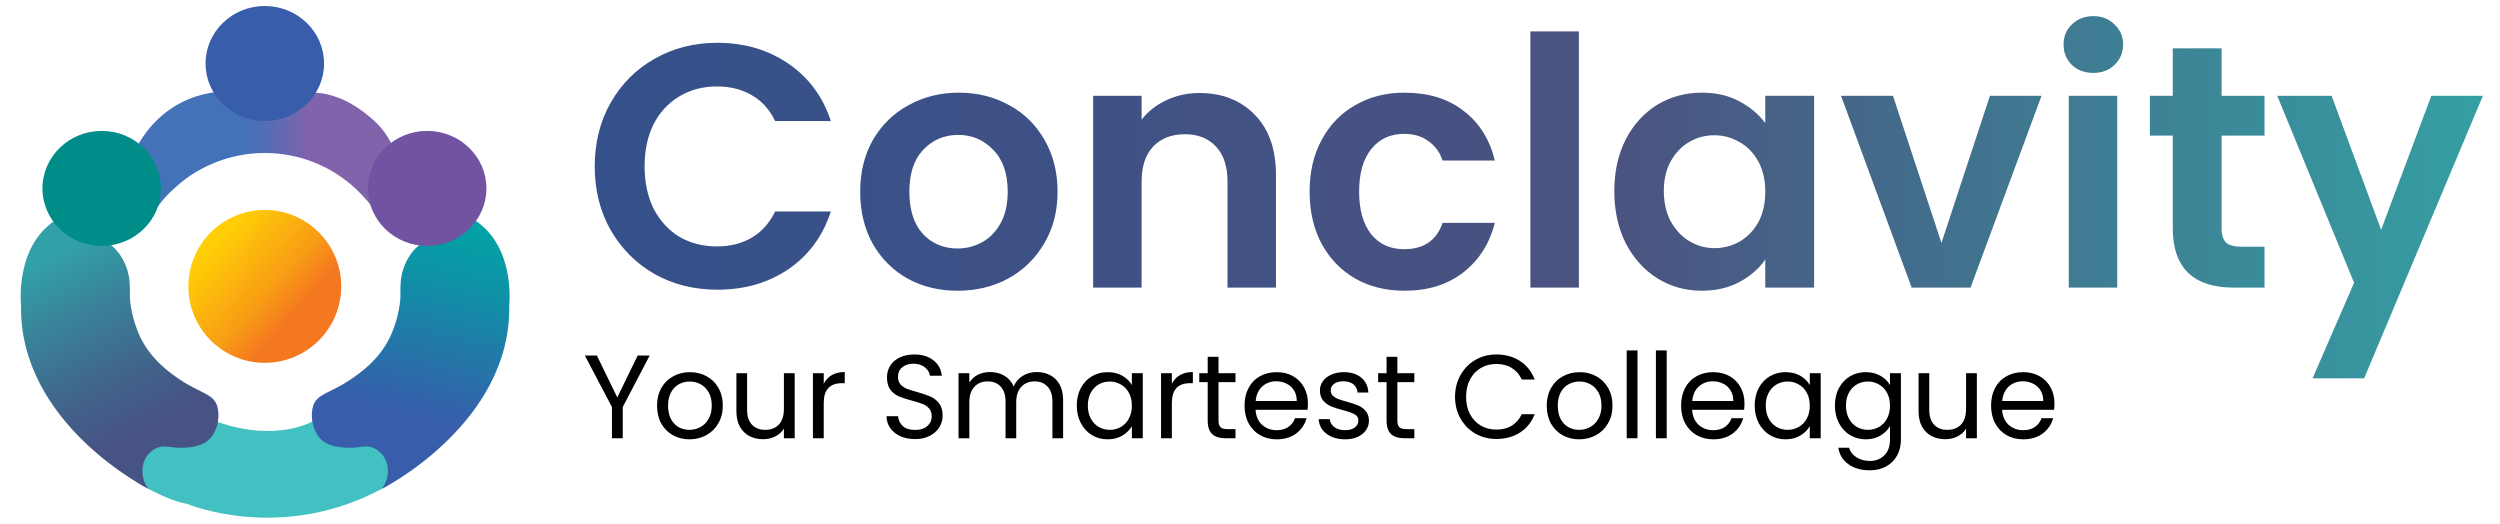<svg width="186" height="39" viewBox="0 0 186 39" fill="none" xmlns="http://www.w3.org/2000/svg">
<path d="M9.393 17.59C9.781 17.456 10.313 17.213 10.788 16.742C11.143 16.389 11.303 16.074 11.474 15.786C12.059 14.803 12.774 14.18 13.316 13.706C13.534 13.516 14.491 12.701 15.996 12.096C16.612 11.849 17.707 11.48 19.123 11.398C20.756 11.303 22.078 11.632 22.901 11.909C23.408 12.082 23.819 12.267 24.118 12.416C24.672 12.692 25.561 13.199 26.474 14.052C26.788 14.345 27.031 14.61 27.197 14.802C27.46 15.078 27.614 15.291 27.706 15.44C27.736 15.487 27.818 15.621 27.942 15.8C27.942 15.8 28.038 15.937 28.123 16.049C28.355 16.355 28.755 16.627 28.905 16.73C29.147 16.897 29.486 17.144 29.895 17.491C30.492 14.119 29.744 11.098 28.315 9.472C27.752 8.831 26.748 8.024 25.82 7.555C25.053 7.168 24.27 6.977 23.887 6.935C23.816 6.927 23.738 6.92 23.738 6.92C23.29 6.878 22.91 6.882 22.635 6.895C21.647 6.967 20.659 7.039 19.671 7.11C19.073 6.942 15.847 6.103 12.911 7.96C9.941 9.84 8.483 13.717 9.391 17.591L9.393 17.59Z" fill="url(#paint0_linear_4284_1823)"/>
<path d="M13.931 37.491C13.931 37.491 20.866 40.419 28.404 36.371C29.459 35.839 29.98 34.711 29.711 33.744C29.423 32.712 28.364 32.329 28.261 32.294C27.896 31.986 27.22 31.502 26.251 31.245C24.88 30.882 23.737 31.189 23.264 31.345C23.264 31.345 20.609 32.928 16.222 31.404L12.151 31.417C11.868 31.573 10.812 32.199 10.342 33.528C10.001 34.494 10.144 35.336 10.227 35.696V35.908C10.227 35.908 12.366 37.232 13.931 37.491Z" fill="#43C1C2"/>
<path d="M19.701 9.003C22.135 9.003 24.109 7.087 24.109 4.725C24.109 2.362 22.135 0.446 19.701 0.446C17.267 0.446 15.293 2.362 15.293 4.725C15.293 7.087 17.267 9.003 19.701 9.003Z" fill="#385DAB"/>
<path d="M19.701 26.994C22.841 26.994 25.387 24.448 25.387 21.308C25.387 18.168 22.841 15.622 19.701 15.622C16.561 15.622 14.015 18.168 14.015 21.308C14.015 24.448 16.561 26.994 19.701 26.994Z" fill="url(#paint1_linear_4284_1823)"/>
<path d="M32.975 17.332C32.43 17.475 31.357 17.849 30.611 18.839C30.545 18.928 30.312 19.244 30.116 19.714C29.712 20.676 29.812 21.432 29.788 22.157C29.788 22.157 29.741 23.549 29.021 25.069C28.206 26.791 26.745 27.776 26.17 28.173C24.555 29.286 23.571 29.268 23.29 30.224C23.187 30.573 23.128 31.209 23.37 31.849C23.444 32.043 23.558 32.351 23.834 32.635C24.365 33.187 25.115 33.26 25.632 33.303C26.767 33.397 27.189 33.013 27.892 33.381C28.01 33.443 28.275 33.598 28.496 33.895C28.907 34.444 28.864 35.063 28.848 35.248C28.8 35.805 28.542 36.198 28.41 36.372C28.41 36.372 38.059 31.526 37.887 22.707C37.887 22.707 38.447 17.721 34.613 15.998L32.976 17.334L32.975 17.332Z" fill="url(#paint2_linear_4284_1823)"/>
<path d="M31.782 18.296C34.216 18.296 36.19 16.381 36.19 14.018C36.19 11.655 34.216 9.739 31.782 9.739C29.348 9.739 27.375 11.655 27.375 14.018C27.375 16.381 29.348 18.296 31.782 18.296Z" fill="#7153A2"/>
<path d="M6.479 17.332C7.024 17.475 8.097 17.849 8.842 18.839C8.909 18.928 9.142 19.244 9.338 19.714C9.741 20.676 9.641 21.432 9.665 22.157C9.665 22.157 9.713 23.549 10.432 25.069C11.248 26.791 12.708 27.776 13.284 28.173C14.899 29.286 15.883 29.268 16.164 30.224C16.267 30.573 16.325 31.209 16.083 31.849C16.009 32.043 15.895 32.351 15.62 32.635C15.089 33.187 14.339 33.26 13.821 33.303C12.687 33.397 12.265 33.013 11.561 33.381C11.444 33.443 11.179 33.598 10.957 33.895C10.546 34.444 10.59 35.063 10.605 35.248C10.653 35.805 10.911 36.198 11.043 36.372C11.043 36.372 1.395 31.526 1.567 22.707C1.567 22.707 1.006 17.721 4.841 15.998L6.478 17.334L6.479 17.332Z" fill="url(#paint3_linear_4284_1823)"/>
<path d="M7.566 18.296C10.001 18.296 11.974 16.381 11.974 14.018C11.974 11.655 10.001 9.739 7.566 9.739C5.132 9.739 3.159 11.655 3.159 14.018C3.159 16.381 5.132 18.296 7.566 18.296Z" fill="#008C88"/>
<path d="M44.248 12.382C44.248 10.613 44.644 9.032 45.434 7.641C46.241 6.233 47.331 5.142 48.706 4.369C50.097 3.579 51.651 3.184 53.369 3.184C55.378 3.184 57.139 3.699 58.65 4.73C60.162 5.76 61.218 7.186 61.819 9.007H57.671C57.259 8.148 56.675 7.504 55.919 7.074C55.181 6.645 54.322 6.43 53.343 6.43C52.295 6.43 51.359 6.679 50.535 7.177C49.727 7.658 49.092 8.345 48.628 9.238C48.182 10.132 47.958 11.179 47.958 12.382C47.958 13.567 48.182 14.614 48.628 15.525C49.092 16.418 49.727 17.114 50.535 17.612C51.359 18.093 52.295 18.333 53.343 18.333C54.322 18.333 55.181 18.118 55.919 17.689C56.675 17.242 57.259 16.59 57.671 15.731H61.819C61.218 17.569 60.162 19.003 58.65 20.034C57.156 21.047 55.395 21.553 53.369 21.553C51.651 21.553 50.097 21.167 48.706 20.394C47.331 19.604 46.241 18.513 45.434 17.122C44.644 15.731 44.248 14.151 44.248 12.382ZM71.238 21.631C69.864 21.631 68.627 21.33 67.528 20.729C66.429 20.111 65.561 19.243 64.926 18.127C64.308 17.011 63.998 15.722 63.998 14.262C63.998 12.802 64.316 11.514 64.951 10.398C65.604 9.281 66.489 8.423 67.605 7.821C68.722 7.203 69.967 6.894 71.341 6.894C72.715 6.894 73.96 7.203 75.077 7.821C76.193 8.423 77.069 9.281 77.705 10.398C78.357 11.514 78.684 12.802 78.684 14.262C78.684 15.722 78.349 17.011 77.679 18.127C77.026 19.243 76.133 20.111 74.999 20.729C73.883 21.33 72.629 21.631 71.238 21.631ZM71.238 18.488C71.891 18.488 72.5 18.333 73.067 18.024C73.651 17.698 74.115 17.217 74.458 16.581C74.802 15.946 74.974 15.173 74.974 14.262C74.974 12.905 74.613 11.866 73.891 11.145C73.187 10.406 72.32 10.037 71.289 10.037C70.259 10.037 69.391 10.406 68.687 11.145C68 11.866 67.657 12.905 67.657 14.262C67.657 15.619 67.992 16.667 68.662 17.406C69.349 18.127 70.207 18.488 71.238 18.488ZM89.239 6.92C90.939 6.92 92.313 7.461 93.361 8.543C94.409 9.608 94.933 11.102 94.933 13.026V21.399H91.326V13.515C91.326 12.382 91.042 11.514 90.475 10.913C89.909 10.295 89.136 9.986 88.157 9.986C87.161 9.986 86.371 10.295 85.787 10.913C85.22 11.514 84.936 12.382 84.936 13.515V21.399H81.329V7.126H84.936V8.904C85.417 8.285 86.027 7.804 86.766 7.461C87.521 7.1 88.346 6.92 89.239 6.92ZM97.435 14.262C97.435 12.785 97.736 11.497 98.337 10.398C98.938 9.281 99.771 8.423 100.836 7.821C101.901 7.203 103.12 6.894 104.494 6.894C106.263 6.894 107.723 7.341 108.874 8.234C110.042 9.11 110.824 10.346 111.219 11.944H107.328C107.122 11.325 106.77 10.844 106.272 10.501C105.791 10.14 105.19 9.96 104.469 9.96C103.438 9.96 102.622 10.338 102.021 11.093C101.42 11.832 101.119 12.888 101.119 14.262C101.119 15.619 101.42 16.676 102.021 17.431C102.622 18.17 103.438 18.539 104.469 18.539C105.929 18.539 106.882 17.887 107.328 16.581H111.219C110.824 18.127 110.042 19.355 108.874 20.265C107.706 21.176 106.246 21.631 104.494 21.631C103.12 21.631 101.901 21.33 100.836 20.729C99.771 20.111 98.938 19.252 98.337 18.153C97.736 17.036 97.435 15.739 97.435 14.262ZM117.468 2.334V21.399H113.861V2.334H117.468ZM120.104 14.211C120.104 12.768 120.388 11.489 120.954 10.372C121.538 9.256 122.32 8.397 123.299 7.796C124.295 7.195 125.403 6.894 126.622 6.894C127.687 6.894 128.615 7.109 129.405 7.538C130.212 7.967 130.856 8.508 131.337 9.161V7.126H134.97V21.399H131.337V19.312C130.873 19.982 130.229 20.54 129.405 20.987C128.598 21.416 127.662 21.631 126.597 21.631C125.394 21.631 124.295 21.322 123.299 20.703C122.32 20.085 121.538 19.218 120.954 18.101C120.388 16.968 120.104 15.671 120.104 14.211ZM131.337 14.262C131.337 13.386 131.165 12.639 130.822 12.021C130.478 11.385 130.015 10.905 129.431 10.578C128.847 10.235 128.22 10.063 127.55 10.063C126.88 10.063 126.262 10.226 125.695 10.552C125.128 10.879 124.664 11.36 124.304 11.995C123.96 12.614 123.788 13.352 123.788 14.211C123.788 15.07 123.96 15.825 124.304 16.478C124.664 17.114 125.128 17.603 125.695 17.947C126.279 18.29 126.897 18.462 127.55 18.462C128.22 18.462 128.847 18.299 129.431 17.972C130.015 17.629 130.478 17.148 130.822 16.53C131.165 15.894 131.337 15.138 131.337 14.262ZM144.444 18.075L148.051 7.126H151.89L146.608 21.399H142.228L136.973 7.126H140.837L144.444 18.075ZM155.745 5.425C155.109 5.425 154.577 5.228 154.147 4.833C153.735 4.421 153.529 3.914 153.529 3.313C153.529 2.712 153.735 2.214 154.147 1.819C154.577 1.406 155.109 1.2 155.745 1.2C156.38 1.2 156.904 1.406 157.316 1.819C157.746 2.214 157.96 2.712 157.96 3.313C157.96 3.914 157.746 4.421 157.316 4.833C156.904 5.228 156.38 5.425 155.745 5.425ZM157.523 7.126V21.399H153.916V7.126H157.523ZM165.286 10.089V16.993C165.286 17.474 165.397 17.826 165.621 18.05C165.861 18.256 166.256 18.359 166.806 18.359H168.48V21.399H166.213C163.173 21.399 161.653 19.922 161.653 16.968V10.089H159.953V7.126H161.653V3.596H165.286V7.126H168.48V10.089H165.286ZM184.729 7.126L175.892 28.149H172.054L175.145 21.038L169.426 7.126H173.471L177.155 17.096L180.891 7.126H184.729Z" fill="url(#paint4_linear_4284_1823)"/>
<path d="M48.337 26.451L46.332 30.284V32.607H45.528V30.284L43.514 26.451H44.407L45.925 29.569L47.444 26.451H48.337ZM51.295 32.686C50.842 32.686 50.429 32.583 50.059 32.377C49.694 32.171 49.405 31.88 49.193 31.503C48.987 31.12 48.884 30.678 48.884 30.178C48.884 29.683 48.99 29.248 49.202 28.871C49.42 28.488 49.714 28.197 50.085 27.997C50.456 27.791 50.871 27.688 51.33 27.688C51.789 27.688 52.205 27.791 52.575 27.997C52.946 28.197 53.238 28.485 53.45 28.862C53.668 29.239 53.777 29.678 53.777 30.178C53.777 30.678 53.665 31.12 53.441 31.503C53.223 31.88 52.926 32.171 52.549 32.377C52.172 32.583 51.754 32.686 51.295 32.686ZM51.295 31.98C51.583 31.98 51.854 31.912 52.107 31.776C52.361 31.641 52.564 31.438 52.717 31.167C52.876 30.896 52.955 30.567 52.955 30.178C52.955 29.789 52.879 29.46 52.726 29.189C52.572 28.918 52.372 28.718 52.125 28.588C51.878 28.453 51.61 28.385 51.321 28.385C51.027 28.385 50.756 28.453 50.509 28.588C50.267 28.718 50.073 28.918 49.926 29.189C49.779 29.46 49.705 29.789 49.705 30.178C49.705 30.573 49.776 30.905 49.917 31.176C50.064 31.447 50.259 31.65 50.5 31.785C50.742 31.915 51.006 31.98 51.295 31.98ZM59.125 27.767V32.607H58.322V31.891C58.169 32.139 57.954 32.333 57.677 32.474C57.406 32.61 57.106 32.677 56.776 32.677C56.399 32.677 56.061 32.601 55.761 32.448C55.46 32.289 55.222 32.053 55.045 31.741C54.874 31.429 54.789 31.049 54.789 30.602V27.767H55.584V30.496C55.584 30.973 55.705 31.341 55.946 31.6C56.187 31.853 56.517 31.98 56.935 31.98C57.365 31.98 57.703 31.847 57.951 31.582C58.198 31.317 58.322 30.932 58.322 30.425V27.767H59.125ZM61.286 28.553C61.427 28.276 61.627 28.061 61.886 27.908C62.151 27.755 62.472 27.679 62.849 27.679V28.509H62.637C61.736 28.509 61.286 28.997 61.286 29.975V32.607H60.482V27.767H61.286V28.553ZM68.083 32.669C67.677 32.669 67.312 32.598 66.988 32.457C66.67 32.309 66.42 32.109 66.237 31.856C66.055 31.597 65.961 31.3 65.955 30.964H66.811C66.841 31.253 66.959 31.497 67.165 31.697C67.377 31.891 67.683 31.988 68.083 31.988C68.466 31.988 68.766 31.894 68.984 31.706C69.208 31.512 69.32 31.264 69.32 30.964C69.32 30.729 69.255 30.537 69.125 30.39C68.996 30.243 68.834 30.131 68.64 30.054C68.445 29.978 68.183 29.895 67.854 29.807C67.447 29.701 67.121 29.595 66.873 29.489C66.632 29.383 66.423 29.218 66.246 28.995C66.076 28.765 65.99 28.459 65.99 28.076C65.99 27.741 66.076 27.443 66.246 27.184C66.417 26.925 66.655 26.725 66.962 26.584C67.274 26.442 67.63 26.372 68.03 26.372C68.607 26.372 69.078 26.516 69.443 26.804C69.814 27.093 70.023 27.476 70.07 27.953H69.187C69.158 27.717 69.034 27.511 68.816 27.334C68.598 27.152 68.31 27.061 67.951 27.061C67.615 27.061 67.341 27.149 67.129 27.325C66.917 27.496 66.811 27.738 66.811 28.05C66.811 28.273 66.873 28.456 66.997 28.597C67.126 28.738 67.282 28.847 67.465 28.924C67.653 28.995 67.915 29.077 68.251 29.171C68.657 29.283 68.984 29.395 69.231 29.507C69.479 29.613 69.691 29.781 69.867 30.01C70.044 30.234 70.132 30.54 70.132 30.929C70.132 31.229 70.053 31.512 69.894 31.776C69.735 32.041 69.499 32.256 69.187 32.421C68.875 32.586 68.507 32.669 68.083 32.669ZM77.135 27.679C77.512 27.679 77.847 27.758 78.141 27.917C78.436 28.07 78.668 28.303 78.839 28.615C79.01 28.927 79.095 29.307 79.095 29.754V32.607H78.3V29.869C78.3 29.386 78.18 29.018 77.938 28.765C77.703 28.506 77.382 28.376 76.976 28.376C76.558 28.376 76.225 28.512 75.978 28.783C75.731 29.048 75.607 29.433 75.607 29.94V32.607H74.812V29.869C74.812 29.386 74.691 29.018 74.45 28.765C74.214 28.506 73.894 28.376 73.487 28.376C73.069 28.376 72.737 28.512 72.489 28.783C72.242 29.048 72.118 29.433 72.118 29.94V32.607H71.315V27.767H72.118V28.465C72.277 28.212 72.489 28.017 72.754 27.882C73.025 27.746 73.323 27.679 73.646 27.679C74.052 27.679 74.412 27.77 74.724 27.953C75.036 28.135 75.268 28.403 75.421 28.756C75.557 28.415 75.781 28.15 76.093 27.961C76.405 27.773 76.752 27.679 77.135 27.679ZM80.113 30.169C80.113 29.675 80.213 29.242 80.414 28.871C80.614 28.494 80.888 28.203 81.235 27.997C81.588 27.791 81.98 27.688 82.41 27.688C82.834 27.688 83.201 27.779 83.513 27.961C83.826 28.144 84.058 28.373 84.211 28.65V27.767H85.024V32.607H84.211V31.706C84.052 31.988 83.814 32.224 83.496 32.412C83.184 32.595 82.819 32.686 82.401 32.686C81.971 32.686 81.582 32.58 81.235 32.368C80.888 32.156 80.614 31.859 80.414 31.476C80.213 31.094 80.113 30.658 80.113 30.169ZM84.211 30.178C84.211 29.813 84.138 29.495 83.99 29.224C83.843 28.953 83.643 28.747 83.39 28.606C83.143 28.459 82.869 28.385 82.569 28.385C82.268 28.385 81.995 28.456 81.747 28.597C81.5 28.738 81.303 28.945 81.156 29.215C81.008 29.486 80.935 29.804 80.935 30.169C80.935 30.54 81.008 30.864 81.156 31.141C81.303 31.412 81.5 31.62 81.747 31.768C81.995 31.909 82.268 31.98 82.569 31.98C82.869 31.98 83.143 31.909 83.39 31.768C83.643 31.62 83.843 31.412 83.99 31.141C84.138 30.864 84.211 30.543 84.211 30.178ZM87.186 28.553C87.327 28.276 87.527 28.061 87.786 27.908C88.051 27.755 88.372 27.679 88.749 27.679V28.509H88.537C87.636 28.509 87.186 28.997 87.186 29.975V32.607H86.382V27.767H87.186V28.553ZM90.657 28.429V31.282C90.657 31.517 90.707 31.685 90.807 31.785C90.907 31.88 91.081 31.927 91.328 31.927H91.92V32.607H91.195C90.748 32.607 90.412 32.504 90.189 32.298C89.965 32.092 89.853 31.753 89.853 31.282V28.429H89.226V27.767H89.853V26.548H90.657V27.767H91.92V28.429H90.657ZM97.309 30.001C97.309 30.154 97.3 30.316 97.283 30.487H93.414C93.444 30.964 93.606 31.338 93.9 31.609C94.2 31.874 94.562 32.006 94.986 32.006C95.334 32.006 95.622 31.927 95.852 31.768C96.087 31.603 96.252 31.385 96.347 31.114H97.212C97.082 31.579 96.823 31.959 96.435 32.253C96.046 32.542 95.563 32.686 94.986 32.686C94.527 32.686 94.115 32.583 93.75 32.377C93.391 32.171 93.108 31.88 92.902 31.503C92.696 31.12 92.593 30.678 92.593 30.178C92.593 29.678 92.693 29.239 92.893 28.862C93.094 28.485 93.373 28.197 93.732 27.997C94.097 27.791 94.515 27.688 94.986 27.688C95.446 27.688 95.852 27.788 96.205 27.988C96.558 28.188 96.829 28.465 97.018 28.818C97.212 29.165 97.309 29.56 97.309 30.001ZM96.479 29.834C96.479 29.527 96.411 29.265 96.276 29.048C96.14 28.824 95.955 28.656 95.719 28.544C95.49 28.426 95.234 28.368 94.951 28.368C94.545 28.368 94.198 28.497 93.909 28.756C93.626 29.015 93.465 29.374 93.423 29.834H96.479ZM100.083 32.686C99.712 32.686 99.38 32.624 99.085 32.501C98.791 32.371 98.558 32.195 98.388 31.971C98.217 31.741 98.123 31.479 98.105 31.185H98.935C98.959 31.426 99.071 31.623 99.271 31.776C99.477 31.93 99.745 32.006 100.074 32.006C100.381 32.006 100.622 31.938 100.799 31.803C100.975 31.668 101.064 31.497 101.064 31.291C101.064 31.079 100.969 30.923 100.781 30.823C100.593 30.717 100.301 30.614 99.907 30.514C99.547 30.419 99.253 30.325 99.023 30.231C98.8 30.131 98.606 29.987 98.441 29.798C98.282 29.604 98.202 29.351 98.202 29.039C98.202 28.791 98.276 28.565 98.423 28.359C98.57 28.153 98.779 27.991 99.05 27.873C99.321 27.749 99.63 27.688 99.977 27.688C100.513 27.688 100.946 27.823 101.276 28.094C101.605 28.365 101.782 28.735 101.805 29.206H101.002C100.984 28.953 100.881 28.75 100.693 28.597C100.51 28.444 100.263 28.368 99.951 28.368C99.662 28.368 99.433 28.429 99.262 28.553C99.091 28.677 99.006 28.839 99.006 29.039C99.006 29.198 99.056 29.33 99.156 29.436C99.262 29.536 99.391 29.619 99.544 29.683C99.704 29.742 99.921 29.81 100.198 29.887C100.545 29.981 100.828 30.075 101.046 30.169C101.264 30.258 101.449 30.393 101.602 30.575C101.761 30.758 101.844 30.996 101.85 31.291C101.85 31.556 101.776 31.794 101.629 32.006C101.482 32.218 101.273 32.386 101.002 32.51C100.737 32.627 100.431 32.686 100.083 32.686ZM103.964 28.429V31.282C103.964 31.517 104.014 31.685 104.115 31.785C104.215 31.88 104.388 31.927 104.636 31.927H105.227V32.607H104.503C104.056 32.607 103.72 32.504 103.496 32.298C103.273 32.092 103.161 31.753 103.161 31.282V28.429H102.534V27.767H103.161V26.548H103.964V27.767H105.227V28.429H103.964ZM108.255 29.524C108.255 28.924 108.391 28.385 108.662 27.908C108.932 27.425 109.3 27.049 109.765 26.778C110.236 26.507 110.758 26.372 111.329 26.372C112 26.372 112.586 26.534 113.086 26.857C113.587 27.181 113.952 27.64 114.181 28.235H113.219C113.048 27.864 112.801 27.579 112.477 27.378C112.159 27.178 111.776 27.078 111.329 27.078C110.899 27.078 110.513 27.178 110.172 27.378C109.83 27.579 109.562 27.864 109.368 28.235C109.174 28.6 109.077 29.03 109.077 29.524C109.077 30.013 109.174 30.443 109.368 30.814C109.562 31.179 109.83 31.462 110.172 31.662C110.513 31.862 110.899 31.962 111.329 31.962C111.776 31.962 112.159 31.865 112.477 31.671C112.801 31.47 113.048 31.185 113.219 30.814H114.181C113.952 31.403 113.587 31.859 113.086 32.183C112.586 32.501 112 32.66 111.329 32.66C110.758 32.66 110.236 32.527 109.765 32.262C109.3 31.991 108.932 31.618 108.662 31.141C108.391 30.664 108.255 30.125 108.255 29.524ZM117.488 32.686C117.035 32.686 116.623 32.583 116.252 32.377C115.887 32.171 115.598 31.88 115.386 31.503C115.18 31.12 115.077 30.678 115.077 30.178C115.077 29.683 115.183 29.248 115.395 28.871C115.613 28.488 115.907 28.197 116.278 27.997C116.649 27.791 117.064 27.688 117.524 27.688C117.983 27.688 118.398 27.791 118.769 27.997C119.14 28.197 119.431 28.485 119.643 28.862C119.861 29.239 119.97 29.678 119.97 30.178C119.97 30.678 119.858 31.12 119.634 31.503C119.416 31.88 119.119 32.171 118.742 32.377C118.366 32.583 117.948 32.686 117.488 32.686ZM117.488 31.98C117.777 31.98 118.048 31.912 118.301 31.776C118.554 31.641 118.757 31.438 118.91 31.167C119.069 30.896 119.149 30.567 119.149 30.178C119.149 29.789 119.072 29.46 118.919 29.189C118.766 28.918 118.566 28.718 118.318 28.588C118.071 28.453 117.803 28.385 117.515 28.385C117.22 28.385 116.95 28.453 116.702 28.588C116.461 28.718 116.267 28.918 116.119 29.189C115.972 29.46 115.899 29.789 115.899 30.178C115.899 30.573 115.969 30.905 116.111 31.176C116.258 31.447 116.452 31.65 116.693 31.785C116.935 31.915 117.2 31.98 117.488 31.98ZM121.83 26.071V32.607H121.027V26.071H121.83ZM124.004 26.071V32.607H123.2V26.071H124.004ZM129.789 30.001C129.789 30.154 129.78 30.316 129.763 30.487H125.894C125.924 30.964 126.086 31.338 126.38 31.609C126.68 31.874 127.043 32.006 127.466 32.006C127.814 32.006 128.102 31.927 128.332 31.768C128.567 31.603 128.732 31.385 128.827 31.114H129.692C129.562 31.579 129.303 31.959 128.915 32.253C128.526 32.542 128.043 32.686 127.466 32.686C127.007 32.686 126.595 32.583 126.23 32.377C125.871 32.171 125.588 31.88 125.382 31.503C125.176 31.12 125.073 30.678 125.073 30.178C125.073 29.678 125.173 29.239 125.373 28.862C125.574 28.485 125.853 28.197 126.212 27.997C126.577 27.791 126.995 27.688 127.466 27.688C127.926 27.688 128.332 27.788 128.685 27.988C129.038 28.188 129.309 28.465 129.498 28.818C129.692 29.165 129.789 29.56 129.789 30.001ZM128.959 29.834C128.959 29.527 128.891 29.265 128.756 29.048C128.62 28.824 128.435 28.656 128.199 28.544C127.97 28.426 127.714 28.368 127.431 28.368C127.025 28.368 126.678 28.497 126.389 28.756C126.106 29.015 125.945 29.374 125.903 29.834H128.959ZM130.55 30.169C130.55 29.675 130.65 29.242 130.85 28.871C131.05 28.494 131.324 28.203 131.671 27.997C132.025 27.791 132.416 27.688 132.846 27.688C133.27 27.688 133.638 27.779 133.95 27.961C134.262 28.144 134.494 28.373 134.648 28.65V27.767H135.46V32.607H134.648V31.706C134.489 31.988 134.25 32.224 133.932 32.412C133.62 32.595 133.255 32.686 132.837 32.686C132.407 32.686 132.019 32.58 131.671 32.368C131.324 32.156 131.05 31.859 130.85 31.476C130.65 31.094 130.55 30.658 130.55 30.169ZM134.648 30.178C134.648 29.813 134.574 29.495 134.427 29.224C134.28 28.953 134.079 28.747 133.826 28.606C133.579 28.459 133.305 28.385 133.005 28.385C132.705 28.385 132.431 28.456 132.184 28.597C131.936 28.738 131.739 28.945 131.592 29.215C131.445 29.486 131.371 29.804 131.371 30.169C131.371 30.54 131.445 30.864 131.592 31.141C131.739 31.412 131.936 31.62 132.184 31.768C132.431 31.909 132.705 31.98 133.005 31.98C133.305 31.98 133.579 31.909 133.826 31.768C134.079 31.62 134.28 31.412 134.427 31.141C134.574 30.864 134.648 30.543 134.648 30.178ZM138.814 27.688C139.232 27.688 139.597 27.779 139.909 27.961C140.227 28.144 140.463 28.373 140.616 28.65V27.767H141.428V32.713C141.428 33.154 141.334 33.546 141.146 33.887C140.957 34.235 140.686 34.505 140.333 34.7C139.986 34.894 139.579 34.991 139.114 34.991C138.478 34.991 137.949 34.841 137.525 34.541C137.101 34.24 136.851 33.831 136.774 33.313H137.569C137.657 33.608 137.84 33.843 138.116 34.02C138.393 34.202 138.726 34.294 139.114 34.294C139.556 34.294 139.915 34.155 140.192 33.878C140.474 33.602 140.616 33.213 140.616 32.713V31.697C140.457 31.98 140.221 32.215 139.909 32.404C139.597 32.592 139.232 32.686 138.814 32.686C138.384 32.686 137.993 32.58 137.639 32.368C137.292 32.156 137.018 31.859 136.818 31.476C136.618 31.094 136.518 30.658 136.518 30.169C136.518 29.675 136.618 29.242 136.818 28.871C137.018 28.494 137.292 28.203 137.639 27.997C137.993 27.791 138.384 27.688 138.814 27.688ZM140.616 30.178C140.616 29.813 140.542 29.495 140.395 29.224C140.248 28.953 140.048 28.747 139.794 28.606C139.547 28.459 139.273 28.385 138.973 28.385C138.673 28.385 138.399 28.456 138.152 28.597C137.904 28.738 137.707 28.945 137.56 29.215C137.413 29.486 137.339 29.804 137.339 30.169C137.339 30.54 137.413 30.864 137.56 31.141C137.707 31.412 137.904 31.62 138.152 31.768C138.399 31.909 138.673 31.98 138.973 31.98C139.273 31.98 139.547 31.909 139.794 31.768C140.048 31.62 140.248 31.412 140.395 31.141C140.542 30.864 140.616 30.543 140.616 30.178ZM147.078 27.767V32.607H146.275V31.891C146.122 32.139 145.907 32.333 145.63 32.474C145.359 32.61 145.059 32.677 144.729 32.677C144.352 32.677 144.014 32.601 143.714 32.448C143.413 32.289 143.175 32.053 142.998 31.741C142.828 31.429 142.742 31.049 142.742 30.602V27.767H143.537V30.496C143.537 30.973 143.658 31.341 143.899 31.6C144.141 31.853 144.47 31.98 144.888 31.98C145.318 31.98 145.657 31.847 145.904 31.582C146.151 31.317 146.275 30.932 146.275 30.425V27.767H147.078ZM152.851 30.001C152.851 30.154 152.842 30.316 152.825 30.487H148.956C148.986 30.964 149.148 31.338 149.442 31.609C149.742 31.874 150.105 32.006 150.528 32.006C150.876 32.006 151.164 31.927 151.394 31.768C151.629 31.603 151.794 31.385 151.889 31.114H152.754C152.625 31.579 152.365 31.959 151.977 32.253C151.588 32.542 151.105 32.686 150.528 32.686C150.069 32.686 149.657 32.583 149.292 32.377C148.933 32.171 148.65 31.88 148.444 31.503C148.238 31.12 148.135 30.678 148.135 30.178C148.135 29.678 148.235 29.239 148.435 28.862C148.636 28.485 148.915 28.197 149.274 27.997C149.639 27.791 150.057 27.688 150.528 27.688C150.988 27.688 151.394 27.788 151.747 27.988C152.101 28.188 152.371 28.465 152.56 28.818C152.754 29.165 152.851 29.56 152.851 30.001ZM152.021 29.834C152.021 29.527 151.953 29.265 151.818 29.048C151.682 28.824 151.497 28.656 151.262 28.544C151.032 28.426 150.776 28.368 150.493 28.368C150.087 28.368 149.74 28.497 149.451 28.756C149.168 29.015 149.007 29.374 148.965 29.834H152.021Z" fill="black"/>
<defs>
<linearGradient id="paint0_linear_4284_1823" x1="9.126" y1="12.182" x2="30.104" y2="12.182" gradientUnits="userSpaceOnUse">
<stop offset="0.43" stop-color="#4372B9"/>
<stop offset="0.49" stop-color="#4F6EB6"/>
<stop offset="0.61" stop-color="#7066AE"/>
<stop offset="0.66" stop-color="#8063AB"/>
</linearGradient>
<linearGradient id="paint1_linear_4284_1823" x1="13.469" y1="15.902" x2="24.413" y2="25.632" gradientUnits="userSpaceOnUse">
<stop offset="0.23" stop-color="#FFCE07"/>
<stop offset="0.59" stop-color="#F89D14"/>
<stop offset="0.77" stop-color="#F47820"/>
</linearGradient>
<linearGradient id="paint2_linear_4284_1823" x1="34.052" y1="13.668" x2="28.279" y2="36.411" gradientUnits="userSpaceOnUse">
<stop offset="0.1" stop-color="#00A5A5"/>
<stop offset="0.31" stop-color="#0F91A6"/>
<stop offset="0.73" stop-color="#355FAA"/>
<stop offset="0.76" stop-color="#385DAB"/>
</linearGradient>
<linearGradient id="paint3_linear_4284_1823" x1="15.934" y1="41.443" x2="0.385" y2="11.926" gradientUnits="userSpaceOnUse">
<stop offset="0.33" stop-color="#465384"/>
<stop offset="0.43" stop-color="#426089"/>
<stop offset="0.62" stop-color="#398299"/>
<stop offset="0.76" stop-color="#32A0A7"/>
</linearGradient>
<linearGradient id="paint4_linear_4284_1823" x1="43.347" y1="12.399" x2="185.347" y2="12.399" gradientUnits="userSpaceOnUse">
<stop stop-color="#34518B"/>
<stop offset="0.538" stop-color="#4B5280"/>
<stop offset="1" stop-color="#34A0A3"/>
</linearGradient>
</defs>
</svg>
